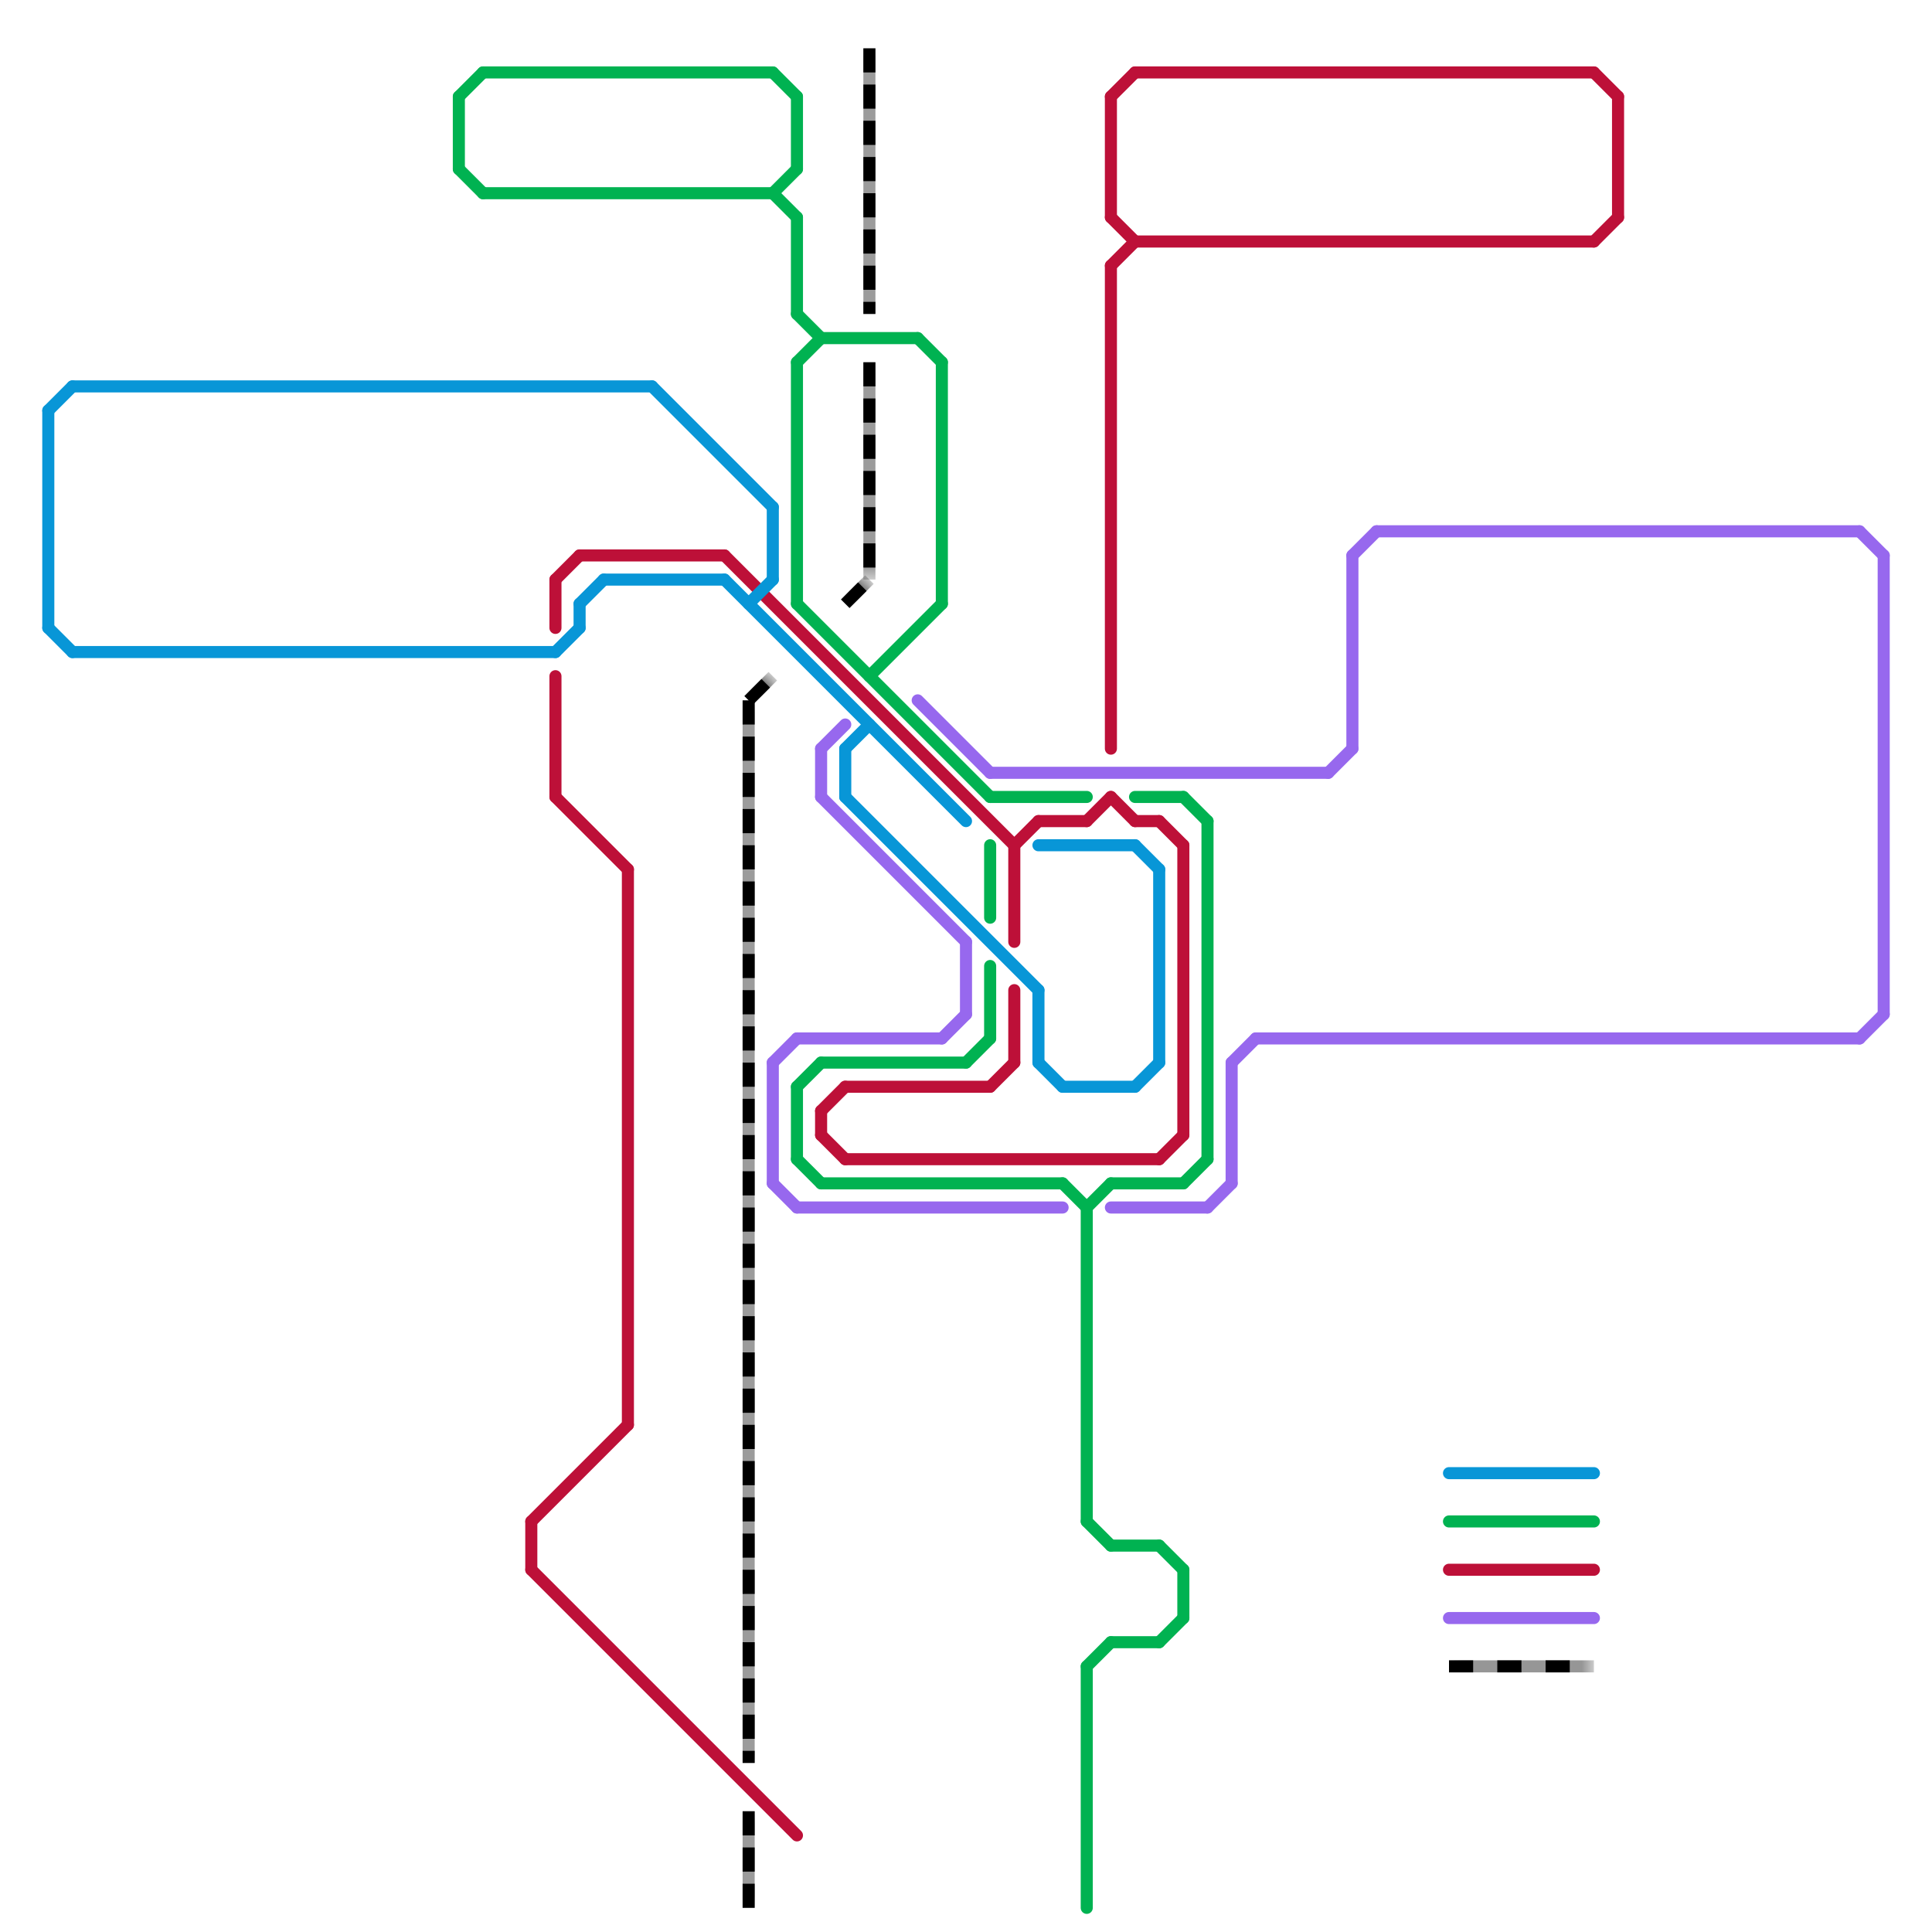
<svg version="1.1" xmlns="http://www.w3.org/2000/svg" viewBox="0 0 80 80">
<style>text { font: 1px Helvetica; font-weight: 600; white-space: pre; dominant-baseline: central; } line { stroke-width: 0.5; fill: none; stroke-linecap: round; stroke-linejoin: round; } .c0 { stroke: #00b251 } .c1 { stroke: #000000 } .c2 { stroke: #bd1038 } .c3 { stroke: #0896d7 } .c4 { stroke: #9768ee } .lst3 { stroke-width: 0.375; stroke-linecap: butt; }.lsq3 { stroke-width: 0.375; stroke-linecap: butt; }.w3 { stroke-width: .5; }.l10 { stroke-dasharray: 1 1; stroke-linecap: butt; }.sl-b { stroke-linecap: butt; }.l11 { stroke-dasharray: 1 .5; stroke-linecap: butt; }.sl-b { stroke-linecap: butt; }</style><defs></defs><line class="c0 " x1="33" y1="25" x2="41" y2="33"/><line class="c0 " x1="47" y1="33" x2="49" y2="33"/><line class="c0 " x1="20" y1="3" x2="32" y2="3"/><line class="c0 " x1="19" y1="4" x2="20" y2="3"/><line class="c0 " x1="34" y1="44" x2="40" y2="44"/><line class="c0 " x1="34" y1="49" x2="44" y2="49"/><line class="c0 " x1="33" y1="4" x2="33" y2="7"/><line class="c0 " x1="33" y1="15" x2="33" y2="25"/><line class="c0 " x1="50" y1="34" x2="50" y2="48"/><line class="c0 " x1="33" y1="45" x2="34" y2="44"/><line class="c0 " x1="33" y1="45" x2="33" y2="48"/><line class="c0 " x1="38" y1="14" x2="39" y2="15"/><line class="c0 " x1="46" y1="64" x2="48" y2="64"/><line class="c0 " x1="44" y1="49" x2="45" y2="50"/><line class="c0 " x1="32" y1="8" x2="33" y2="9"/><line class="c0 " x1="39" y1="15" x2="39" y2="25"/><line class="c0 " x1="32" y1="3" x2="33" y2="4"/><line class="c0 " x1="33" y1="13" x2="34" y2="14"/><line class="c0 " x1="34" y1="14" x2="38" y2="14"/><line class="c0 " x1="33" y1="48" x2="34" y2="49"/><line class="c0 " x1="19" y1="4" x2="19" y2="7"/><line class="c0 " x1="49" y1="65" x2="49" y2="67"/><line class="c0 " x1="60" y1="63" x2="66" y2="63"/><line class="c0 " x1="33" y1="15" x2="34" y2="14"/><line class="c0 " x1="45" y1="69" x2="45" y2="79"/><line class="c0 " x1="45" y1="50" x2="45" y2="63"/><line class="c0 " x1="48" y1="64" x2="49" y2="65"/><line class="c0 " x1="45" y1="50" x2="46" y2="49"/><line class="c0 " x1="45" y1="69" x2="46" y2="68"/><line class="c0 " x1="36" y1="28" x2="39" y2="25"/><line class="c0 " x1="33" y1="9" x2="33" y2="13"/><line class="c0 " x1="49" y1="49" x2="50" y2="48"/><line class="c0 " x1="41" y1="33" x2="45" y2="33"/><line class="c0 " x1="45" y1="63" x2="46" y2="64"/><line class="c0 " x1="48" y1="68" x2="49" y2="67"/><line class="c0 " x1="46" y1="68" x2="48" y2="68"/><line class="c0 " x1="49" y1="33" x2="50" y2="34"/><line class="c0 " x1="41" y1="40" x2="41" y2="43"/><line class="c0 " x1="41" y1="35" x2="41" y2="38"/><line class="c0 " x1="40" y1="44" x2="41" y2="43"/><line class="c0 " x1="20" y1="8" x2="32" y2="8"/><line class="c0 " x1="32" y1="8" x2="33" y2="7"/><line class="c0 " x1="19" y1="7" x2="20" y2="8"/><line class="c0 " x1="46" y1="49" x2="49" y2="49"/><mask id="k2-1-1" maskUnits="userSpaceOnUse"><line class=" sl-b" x1="31" y1="29" x2="32" y2="28" stroke="#fff"/><line class="lst3" x1="31" y1="29" x2="32" y2="28" stroke="#000"/></mask><line class="c1  sl-b" x1="31" y1="29" x2="32" y2="28" mask="url(#k2-1-1)"/><line class="c1 l11" x1="31" y1="29" x2="32" y2="28"/><mask id="k2-1-2" maskUnits="userSpaceOnUse"><line class=" sl-b" x1="36" y1="15" x2="36" y2="24" stroke="#fff"/><line class="lst3" x1="36" y1="15" x2="36" y2="24" stroke="#000"/></mask><line class="c1  sl-b" x1="36" y1="15" x2="36" y2="24" mask="url(#k2-1-2)"/><line class="c1 l11" x1="36" y1="15" x2="36" y2="24"/><mask id="k2-1-3" maskUnits="userSpaceOnUse"><line class=" sl-b" x1="31" y1="75" x2="31" y2="79" stroke="#fff"/><line class="lst3" x1="31" y1="75" x2="31" y2="79" stroke="#000"/></mask><line class="c1  sl-b" x1="31" y1="75" x2="31" y2="79" mask="url(#k2-1-3)"/><line class="c1 l11" x1="31" y1="75" x2="31" y2="79"/><mask id="k2-1-4" maskUnits="userSpaceOnUse"><line class=" sl-b" x1="31" y1="29" x2="31" y2="73" stroke="#fff"/><line class="lst3" x1="31" y1="29" x2="31" y2="73" stroke="#000"/></mask><line class="c1  sl-b" x1="31" y1="29" x2="31" y2="73" mask="url(#k2-1-4)"/><line class="c1 l11" x1="31" y1="29" x2="31" y2="73"/><mask id="k2-1-5" maskUnits="userSpaceOnUse"><line class=" sl-b" x1="36" y1="2" x2="36" y2="13" stroke="#fff"/><line class="lst3" x1="36" y1="2" x2="36" y2="13" stroke="#000"/></mask><line class="c1  sl-b" x1="36" y1="2" x2="36" y2="13" mask="url(#k2-1-5)"/><line class="c1 l11" x1="36" y1="2" x2="36" y2="13"/><mask id="k2-1-6" maskUnits="userSpaceOnUse"><line class=" sl-b" x1="35" y1="25" x2="36" y2="24" stroke="#fff"/><line class="lst3" x1="35" y1="25" x2="36" y2="24" stroke="#000"/></mask><line class="c1  sl-b" x1="35" y1="25" x2="36" y2="24" mask="url(#k2-1-6)"/><line class="c1 l11" x1="35" y1="25" x2="36" y2="24"/><mask id="k2-2-1" maskUnits="userSpaceOnUse"><line class=" sl-b" x1="60" y1="69" x2="66" y2="69" stroke="#fff"/><line class="lsq3" x1="60" y1="69" x2="66" y2="69" stroke="#000"/></mask><line class="c1  sl-b" x1="60" y1="69" x2="66" y2="69" mask="url(#k2-2-1)"/><line class="c1 l10" x1="60" y1="69" x2="66" y2="69"/><line class="c2 " x1="45" y1="34" x2="46" y2="33"/><line class="c2 " x1="47" y1="3" x2="66" y2="3"/><line class="c2 " x1="30" y1="23" x2="42" y2="35"/><line class="c2 " x1="46" y1="11" x2="46" y2="31"/><line class="c2 " x1="42" y1="35" x2="43" y2="34"/><line class="c2 " x1="22" y1="65" x2="33" y2="76"/><line class="c2 " x1="66" y1="3" x2="67" y2="4"/><line class="c2 " x1="48" y1="34" x2="49" y2="35"/><line class="c2 " x1="23" y1="28" x2="23" y2="33"/><line class="c2 " x1="46" y1="4" x2="47" y2="3"/><line class="c2 " x1="23" y1="24" x2="24" y2="23"/><line class="c2 " x1="41" y1="45" x2="42" y2="44"/><line class="c2 " x1="35" y1="48" x2="48" y2="48"/><line class="c2 " x1="47" y1="10" x2="66" y2="10"/><line class="c2 " x1="26" y1="36" x2="26" y2="59"/><line class="c2 " x1="67" y1="4" x2="67" y2="9"/><line class="c2 " x1="34" y1="46" x2="34" y2="47"/><line class="c2 " x1="46" y1="9" x2="47" y2="10"/><line class="c2 " x1="48" y1="48" x2="49" y2="47"/><line class="c2 " x1="22" y1="63" x2="22" y2="65"/><line class="c2 " x1="46" y1="11" x2="47" y2="10"/><line class="c2 " x1="49" y1="35" x2="49" y2="47"/><line class="c2 " x1="47" y1="34" x2="48" y2="34"/><line class="c2 " x1="35" y1="45" x2="41" y2="45"/><line class="c2 " x1="46" y1="4" x2="46" y2="9"/><line class="c2 " x1="66" y1="10" x2="67" y2="9"/><line class="c2 " x1="24" y1="23" x2="30" y2="23"/><line class="c2 " x1="23" y1="24" x2="23" y2="26"/><line class="c2 " x1="22" y1="63" x2="26" y2="59"/><line class="c2 " x1="46" y1="33" x2="47" y2="34"/><line class="c2 " x1="43" y1="34" x2="45" y2="34"/><line class="c2 " x1="42" y1="41" x2="42" y2="44"/><line class="c2 " x1="34" y1="46" x2="35" y2="45"/><line class="c2 " x1="60" y1="65" x2="66" y2="65"/><line class="c2 " x1="42" y1="35" x2="42" y2="39"/><line class="c2 " x1="23" y1="33" x2="26" y2="36"/><line class="c2 " x1="34" y1="47" x2="35" y2="48"/><line class="c3 " x1="2" y1="26" x2="3" y2="27"/><line class="c3 " x1="48" y1="36" x2="48" y2="44"/><line class="c3 " x1="3" y1="16" x2="27" y2="16"/><line class="c3 " x1="24" y1="25" x2="24" y2="26"/><line class="c3 " x1="2" y1="17" x2="2" y2="26"/><line class="c3 " x1="35" y1="33" x2="43" y2="41"/><line class="c3 " x1="30" y1="24" x2="40" y2="34"/><line class="c3 " x1="44" y1="45" x2="47" y2="45"/><line class="c3 " x1="23" y1="27" x2="24" y2="26"/><line class="c3 " x1="47" y1="35" x2="48" y2="36"/><line class="c3 " x1="35" y1="31" x2="36" y2="30"/><line class="c3 " x1="43" y1="35" x2="47" y2="35"/><line class="c3 " x1="24" y1="25" x2="25" y2="24"/><line class="c3 " x1="60" y1="61" x2="66" y2="61"/><line class="c3 " x1="31" y1="25" x2="32" y2="24"/><line class="c3 " x1="2" y1="17" x2="3" y2="16"/><line class="c3 " x1="32" y1="21" x2="32" y2="24"/><line class="c3 " x1="43" y1="44" x2="44" y2="45"/><line class="c3 " x1="35" y1="31" x2="35" y2="33"/><line class="c3 " x1="43" y1="41" x2="43" y2="44"/><line class="c3 " x1="27" y1="16" x2="32" y2="21"/><line class="c3 " x1="25" y1="24" x2="30" y2="24"/><line class="c3 " x1="3" y1="27" x2="23" y2="27"/><line class="c3 " x1="47" y1="45" x2="48" y2="44"/><line class="c4 " x1="57" y1="22" x2="77" y2="22"/><line class="c4 " x1="32" y1="44" x2="33" y2="43"/><line class="c4 " x1="78" y1="23" x2="78" y2="42"/><line class="c4 " x1="33" y1="43" x2="39" y2="43"/><line class="c4 " x1="33" y1="50" x2="44" y2="50"/><line class="c4 " x1="56" y1="23" x2="56" y2="31"/><line class="c4 " x1="50" y1="50" x2="51" y2="49"/><line class="c4 " x1="52" y1="43" x2="77" y2="43"/><line class="c4 " x1="34" y1="31" x2="34" y2="33"/><line class="c4 " x1="51" y1="44" x2="51" y2="49"/><line class="c4 " x1="38" y1="29" x2="41" y2="32"/><line class="c4 " x1="32" y1="44" x2="32" y2="49"/><line class="c4 " x1="40" y1="39" x2="40" y2="42"/><line class="c4 " x1="56" y1="23" x2="57" y2="22"/><line class="c4 " x1="77" y1="43" x2="78" y2="42"/><line class="c4 " x1="46" y1="50" x2="50" y2="50"/><line class="c4 " x1="41" y1="32" x2="55" y2="32"/><line class="c4 " x1="55" y1="32" x2="56" y2="31"/><line class="c4 " x1="39" y1="43" x2="40" y2="42"/><line class="c4 " x1="32" y1="49" x2="33" y2="50"/><line class="c4 " x1="34" y1="33" x2="40" y2="39"/><line class="c4 " x1="77" y1="22" x2="78" y2="23"/><line class="c4 " x1="34" y1="31" x2="35" y2="30"/><line class="c4 " x1="60" y1="67" x2="66" y2="67"/><line class="c4 " x1="51" y1="44" x2="52" y2="43"/>
</svg>
